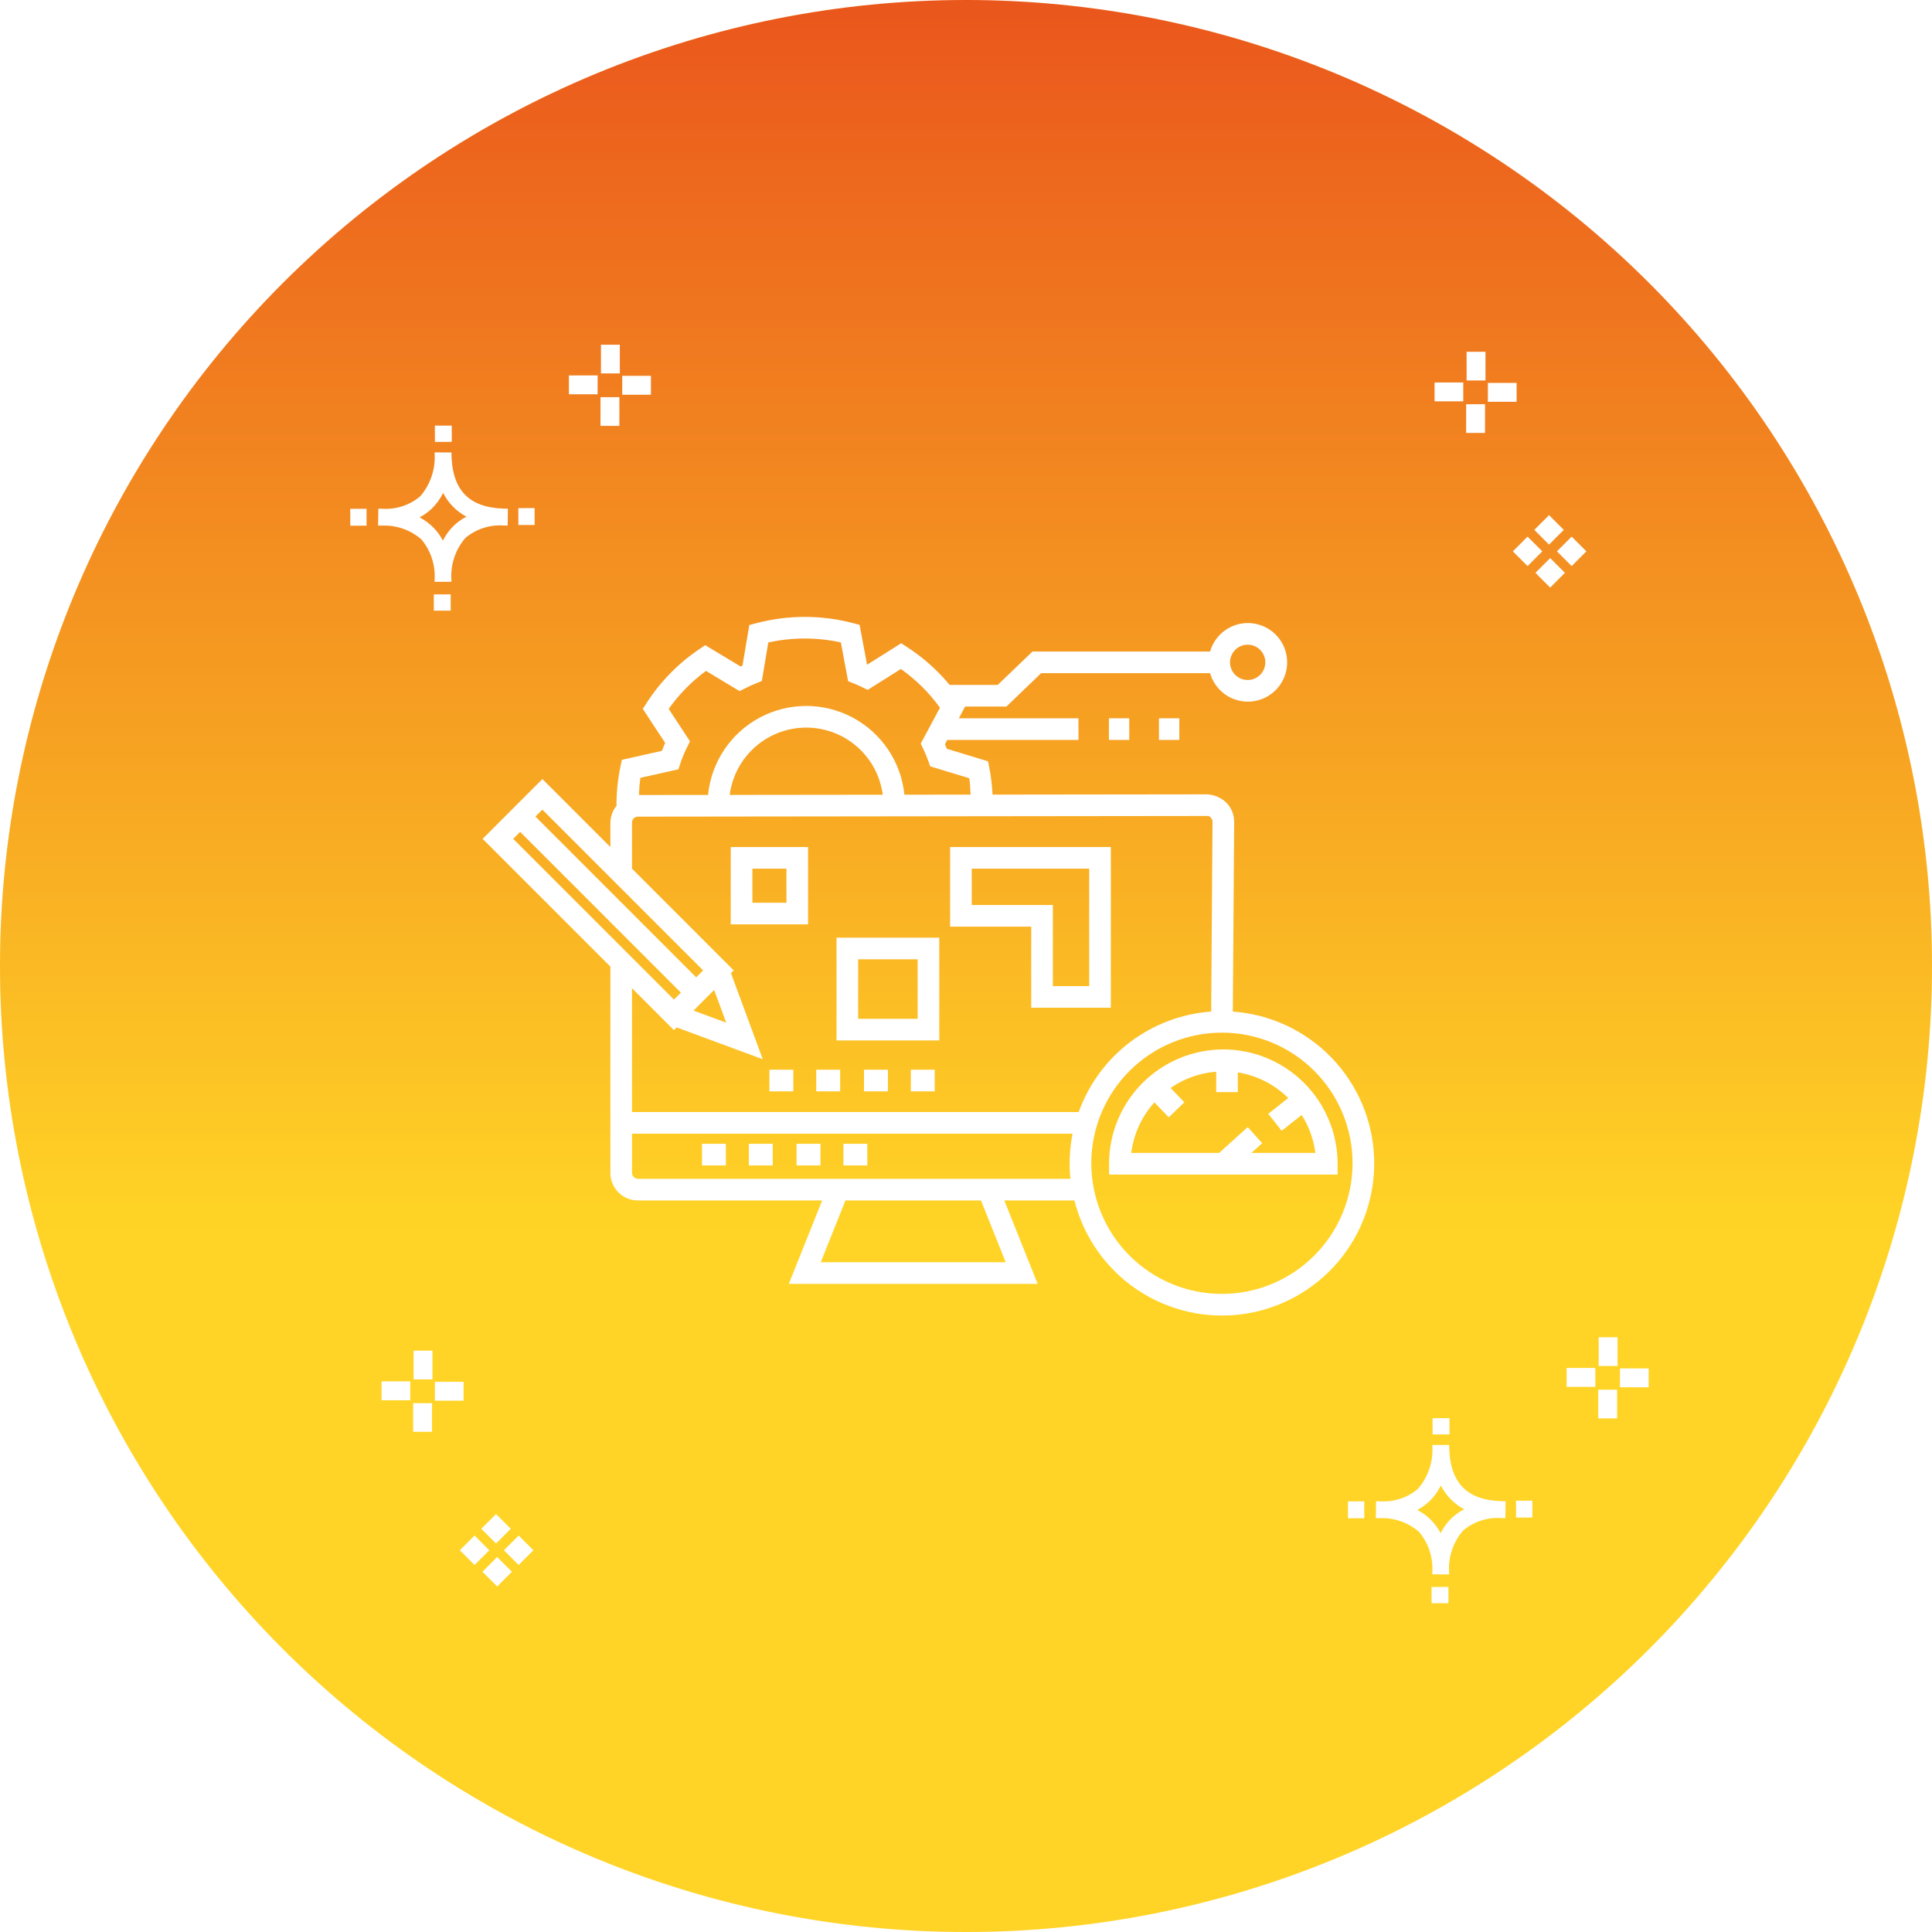 <svg xmlns="http://www.w3.org/2000/svg" xmlns:xlink="http://www.w3.org/1999/xlink" width="810" viewBox="0 0 810 810" height="810"><defs><linearGradient xmlns:xlink="http://www.w3.org/1999/xlink" x1="1770.926" gradientTransform="rotate(90 6565.577 -4614.861) scale(6.313)" y1="244.834" x2="1899.226" gradientUnits="userSpaceOnUse" y2="244.834" xlink:type="simple" xlink:actuate="onLoad" id="b" xlink:show="other"><stop stop-color="#EA561C" offset="0"></stop><stop stop-color="#EA571C" offset=".004"></stop><stop stop-color="#EA571C" offset=".008"></stop><stop stop-color="#EA581C" offset=".012"></stop><stop stop-color="#EB591C" offset=".016"></stop><stop stop-color="#EB5A1C" offset=".02"></stop><stop stop-color="#EB5B1C" offset=".023"></stop><stop stop-color="#EB5B1C" offset=".027"></stop><stop stop-color="#EB5C1D" offset=".031"></stop><stop stop-color="#EB5D1D" offset=".035"></stop><stop stop-color="#EB5E1D" offset=".039"></stop><stop stop-color="#EC5E1D" offset=".043"></stop><stop stop-color="#EC5F1D" offset=".047"></stop><stop stop-color="#EC601D" offset=".051"></stop><stop stop-color="#EC611D" offset=".055"></stop><stop stop-color="#EC621D" offset=".059"></stop><stop stop-color="#EC621D" offset=".063"></stop><stop stop-color="#EC631D" offset=".066"></stop><stop stop-color="#EC641D" offset=".07"></stop><stop stop-color="#ED651D" offset=".074"></stop><stop stop-color="#ED651D" offset=".078"></stop><stop stop-color="#ED661D" offset=".082"></stop><stop stop-color="#ED671D" offset=".086"></stop><stop stop-color="#ED681D" offset=".09"></stop><stop stop-color="#ED691E" offset=".094"></stop><stop stop-color="#ED691E" offset=".098"></stop><stop stop-color="#ED6A1E" offset=".102"></stop><stop stop-color="#EE6B1E" offset=".105"></stop><stop stop-color="#EE6C1E" offset=".109"></stop><stop stop-color="#EE6C1E" offset=".113"></stop><stop stop-color="#EE6D1E" offset=".117"></stop><stop stop-color="#EE6E1E" offset=".121"></stop><stop stop-color="#EE6F1E" offset=".125"></stop><stop stop-color="#EE701E" offset=".129"></stop><stop stop-color="#EE701E" offset=".133"></stop><stop stop-color="#EF711E" offset=".137"></stop><stop stop-color="#EF721E" offset=".141"></stop><stop stop-color="#EF731E" offset=".145"></stop><stop stop-color="#EF731E" offset=".148"></stop><stop stop-color="#EF741E" offset=".152"></stop><stop stop-color="#EF751E" offset=".156"></stop><stop stop-color="#EF761F" offset=".16"></stop><stop stop-color="#EF761F" offset=".164"></stop><stop stop-color="#F0771F" offset=".168"></stop><stop stop-color="#F0781F" offset=".172"></stop><stop stop-color="#F0791F" offset=".176"></stop><stop stop-color="#F07A1F" offset=".18"></stop><stop stop-color="#F07A1F" offset=".184"></stop><stop stop-color="#F07B1F" offset=".188"></stop><stop stop-color="#F07C1F" offset=".191"></stop><stop stop-color="#F17D1F" offset=".195"></stop><stop stop-color="#F17D1F" offset=".199"></stop><stop stop-color="#F17E1F" offset=".203"></stop><stop stop-color="#F17F1F" offset=".207"></stop><stop stop-color="#F1801F" offset=".211"></stop><stop stop-color="#F1811F" offset=".215"></stop><stop stop-color="#F1811F" offset=".219"></stop><stop stop-color="#F18220" offset=".223"></stop><stop stop-color="#F28320" offset=".227"></stop><stop stop-color="#F28420" offset=".23"></stop><stop stop-color="#F28420" offset=".234"></stop><stop stop-color="#F28520" offset=".238"></stop><stop stop-color="#F28620" offset=".242"></stop><stop stop-color="#F28720" offset=".246"></stop><stop stop-color="#F28820" offset=".25"></stop><stop stop-color="#F28820" offset=".254"></stop><stop stop-color="#F38920" offset=".258"></stop><stop stop-color="#F38A20" offset=".262"></stop><stop stop-color="#F38B20" offset=".266"></stop><stop stop-color="#F38B20" offset=".27"></stop><stop stop-color="#F38C20" offset=".273"></stop><stop stop-color="#F38D20" offset=".277"></stop><stop stop-color="#F38E20" offset=".281"></stop><stop stop-color="#F38E21" offset=".285"></stop><stop stop-color="#F48F21" offset=".289"></stop><stop stop-color="#F49021" offset=".293"></stop><stop stop-color="#F49121" offset=".297"></stop><stop stop-color="#F49221" offset=".301"></stop><stop stop-color="#F49221" offset=".305"></stop><stop stop-color="#F49321" offset=".309"></stop><stop stop-color="#F49421" offset=".313"></stop><stop stop-color="#F59521" offset=".316"></stop><stop stop-color="#F59521" offset=".32"></stop><stop stop-color="#F59621" offset=".324"></stop><stop stop-color="#F59721" offset=".328"></stop><stop stop-color="#F59821" offset=".332"></stop><stop stop-color="#F59921" offset=".336"></stop><stop stop-color="#F59921" offset=".34"></stop><stop stop-color="#F59A21" offset=".344"></stop><stop stop-color="#F69B21" offset=".348"></stop><stop stop-color="#F69C22" offset=".352"></stop><stop stop-color="#F69C22" offset=".355"></stop><stop stop-color="#F69D22" offset=".359"></stop><stop stop-color="#F69E22" offset=".363"></stop><stop stop-color="#F69F22" offset=".367"></stop><stop stop-color="#F6A022" offset=".371"></stop><stop stop-color="#F6A022" offset=".375"></stop><stop stop-color="#F7A122" offset=".379"></stop><stop stop-color="#F7A222" offset=".383"></stop><stop stop-color="#F7A322" offset=".387"></stop><stop stop-color="#F7A322" offset=".391"></stop><stop stop-color="#F7A422" offset=".395"></stop><stop stop-color="#F7A522" offset=".398"></stop><stop stop-color="#F7A622" offset=".402"></stop><stop stop-color="#F7A722" offset=".406"></stop><stop stop-color="#F8A722" offset=".41"></stop><stop stop-color="#F8A823" offset=".414"></stop><stop stop-color="#F8A923" offset=".418"></stop><stop stop-color="#F8AA23" offset=".422"></stop><stop stop-color="#F8AA23" offset=".426"></stop><stop stop-color="#F8AB23" offset=".43"></stop><stop stop-color="#F8AC23" offset=".434"></stop><stop stop-color="#F8AD23" offset=".438"></stop><stop stop-color="#F9AD23" offset=".441"></stop><stop stop-color="#F9AE23" offset=".445"></stop><stop stop-color="#F9AF23" offset=".449"></stop><stop stop-color="#F9B023" offset=".453"></stop><stop stop-color="#F9B123" offset=".457"></stop><stop stop-color="#F9B123" offset=".461"></stop><stop stop-color="#F9B223" offset=".465"></stop><stop stop-color="#FAB323" offset=".469"></stop><stop stop-color="#FAB423" offset=".473"></stop><stop stop-color="#FAB424" offset=".477"></stop><stop stop-color="#FAB524" offset=".48"></stop><stop stop-color="#FAB624" offset=".484"></stop><stop stop-color="#FAB724" offset=".488"></stop><stop stop-color="#FAB824" offset=".492"></stop><stop stop-color="#FAB824" offset=".496"></stop><stop stop-color="#FBB924" offset=".5"></stop><stop stop-color="#FBBA24" offset=".504"></stop><stop stop-color="#FBBB24" offset=".508"></stop><stop stop-color="#FBBB24" offset=".512"></stop><stop stop-color="#FBBC24" offset=".516"></stop><stop stop-color="#FBBD24" offset=".52"></stop><stop stop-color="#FBBE24" offset=".523"></stop><stop stop-color="#FBBF24" offset=".527"></stop><stop stop-color="#FCBF24" offset=".531"></stop><stop stop-color="#FCC024" offset=".535"></stop><stop stop-color="#FCC124" offset=".539"></stop><stop stop-color="#FCC225" offset=".543"></stop><stop stop-color="#FCC225" offset=".547"></stop><stop stop-color="#FCC325" offset=".551"></stop><stop stop-color="#FCC425" offset=".555"></stop><stop stop-color="#FCC525" offset=".559"></stop><stop stop-color="#FDC625" offset=".563"></stop><stop stop-color="#FDC625" offset=".566"></stop><stop stop-color="#FDC725" offset=".57"></stop><stop stop-color="#FDC825" offset=".574"></stop><stop stop-color="#FDC925" offset=".578"></stop><stop stop-color="#FDC925" offset=".582"></stop><stop stop-color="#FDCA25" offset=".586"></stop><stop stop-color="#FECB25" offset=".59"></stop><stop stop-color="#FECC25" offset=".594"></stop><stop stop-color="#FECC25" offset=".598"></stop><stop stop-color="#FECD25" offset=".602"></stop><stop stop-color="#FECE26" offset=".605"></stop><stop stop-color="#FECF26" offset=".609"></stop><stop stop-color="#FED026" offset=".613"></stop><stop stop-color="#FED026" offset=".617"></stop><stop stop-color="#FFD126" offset=".621"></stop><stop stop-color="#FFD226" offset=".625"></stop><stop stop-color="#FFD326" offset=".629"></stop><stop stop-color="#FFD326" offset=".633"></stop><stop stop-color="#FFD426" offset=".641"></stop><stop stop-color="#FFD426" offset=".656"></stop><stop stop-color="#FFD426" offset=".688"></stop><stop stop-color="#FFD426" offset=".75"></stop><stop stop-color="#FFD426" offset="1"></stop></linearGradient><clipPath id="a"><path d="M 810 405 C 810 411.629 809.836 418.254 809.512 424.871 C 809.188 431.492 808.699 438.102 808.051 444.695 C 807.398 451.293 806.59 457.871 805.617 464.426 C 804.645 470.98 803.512 477.512 802.219 484.012 C 800.926 490.512 799.473 496.977 797.863 503.406 C 796.254 509.836 794.484 516.223 792.562 522.566 C 790.637 528.906 788.559 535.199 786.324 541.441 C 784.094 547.68 781.707 553.863 779.172 559.988 C 776.633 566.109 773.949 572.168 771.117 578.16 C 768.281 584.152 765.301 590.07 762.18 595.914 C 759.055 601.762 755.789 607.527 752.379 613.211 C 748.973 618.898 745.426 624.496 741.746 630.004 C 738.062 635.516 734.246 640.934 730.301 646.258 C 726.352 651.582 722.273 656.805 718.07 661.93 C 713.863 667.055 709.535 672.07 705.086 676.98 C 700.633 681.891 696.066 686.691 691.379 691.379 C 686.691 696.066 681.891 700.633 676.98 705.086 C 672.07 709.535 667.055 713.863 661.93 718.07 C 656.805 722.273 651.582 726.352 646.258 730.301 C 640.934 734.246 635.516 738.062 630.004 741.746 C 624.496 745.426 618.898 748.973 613.211 752.379 C 607.527 755.789 601.762 759.055 595.914 762.18 C 590.07 765.301 584.152 768.281 578.16 771.117 C 572.168 773.949 566.109 776.633 559.988 779.172 C 553.863 781.707 547.68 784.094 541.441 786.324 C 535.199 788.559 528.906 790.637 522.566 792.562 C 516.223 794.484 509.836 796.254 503.406 797.863 C 496.977 799.473 490.512 800.926 484.012 802.219 C 477.512 803.512 470.98 804.645 464.426 805.617 C 457.871 806.59 451.293 807.398 444.695 808.051 C 438.102 808.699 431.492 809.188 424.871 809.512 C 418.254 809.836 411.629 810 405 810 C 398.371 810 391.746 809.836 385.129 809.512 C 378.508 809.188 371.898 808.699 365.305 808.051 C 358.707 807.398 352.129 806.59 345.574 805.617 C 339.02 804.645 332.488 803.512 325.988 802.219 C 319.488 800.926 313.023 799.473 306.594 797.863 C 300.164 796.254 293.777 794.484 287.434 792.562 C 281.094 790.637 274.801 788.559 268.559 786.324 C 262.32 784.094 256.137 781.707 250.012 779.172 C 243.891 776.633 237.832 773.949 231.84 771.117 C 225.848 768.281 219.93 765.301 214.086 762.18 C 208.238 759.055 202.473 755.789 196.789 752.379 C 191.102 748.973 185.504 745.426 179.992 741.746 C 174.484 738.062 169.066 734.246 163.742 730.301 C 158.418 726.352 153.195 722.273 148.07 718.07 C 142.945 713.863 137.93 709.535 133.02 705.086 C 128.109 700.633 123.309 696.066 118.621 691.379 C 113.934 686.691 109.367 681.891 104.914 676.98 C 100.465 672.07 96.137 667.055 91.93 661.93 C 87.727 656.805 83.648 651.582 79.699 646.258 C 75.754 640.934 71.938 635.516 68.254 630.004 C 64.574 624.496 61.027 618.898 57.621 613.211 C 54.211 607.527 50.945 601.762 47.82 595.914 C 44.699 590.07 41.719 584.152 38.883 578.16 C 36.051 572.168 33.367 566.109 30.828 559.988 C 28.293 553.863 25.906 547.68 23.676 541.441 C 21.441 535.199 19.363 528.906 17.438 522.566 C 15.516 516.223 13.746 509.836 12.137 503.406 C 10.527 496.977 9.074 490.512 7.781 484.012 C 6.488 477.512 5.355 470.98 4.383 464.426 C 3.41 457.871 2.602 451.293 1.949 444.695 C 1.301 438.102 0.812 431.492 0.488 424.871 C 0.164 418.254 0 411.629 0 405 C 0 398.371 0.164 391.746 0.488 385.129 C 0.812 378.508 1.301 371.898 1.949 365.305 C 2.602 358.707 3.41 352.129 4.383 345.574 C 5.355 339.02 6.488 332.488 7.781 325.988 C 9.074 319.488 10.527 313.023 12.137 306.594 C 13.746 300.164 15.516 293.777 17.438 287.434 C 19.363 281.094 21.441 274.801 23.676 268.559 C 25.906 262.32 28.293 256.137 30.828 250.012 C 33.367 243.891 36.051 237.832 38.883 231.84 C 41.719 225.848 44.699 219.93 47.82 214.086 C 50.945 208.238 54.211 202.473 57.621 196.789 C 61.027 191.102 64.574 185.504 68.254 179.992 C 71.938 174.484 75.754 169.066 79.699 163.742 C 83.648 158.418 87.727 153.195 91.93 148.07 C 96.137 142.945 100.465 137.93 104.914 133.02 C 109.367 128.109 113.934 123.309 118.621 118.621 C 123.309 113.934 128.109 109.367 133.02 104.914 C 137.93 100.465 142.945 96.137 148.07 91.93 C 153.195 87.727 158.418 83.648 163.742 79.699 C 169.066 75.754 174.484 71.938 179.992 68.254 C 185.504 64.574 191.102 61.027 196.789 57.621 C 202.473 54.211 208.238 50.945 214.086 47.82 C 219.93 44.699 225.848 41.719 231.84 38.883 C 237.832 36.051 243.891 33.367 250.012 30.828 C 256.137 28.293 262.32 25.906 268.559 23.676 C 274.801 21.441 281.094 19.363 287.434 17.438 C 293.777 15.516 300.164 13.746 306.594 12.137 C 313.023 10.527 319.488 9.074 325.988 7.781 C 332.488 6.488 339.02 5.355 345.574 4.383 C 352.129 3.41 358.707 2.602 365.305 1.949 C 371.898 1.301 378.508 0.812 385.129 0.488 C 391.746 0.164 398.371 0 405 0 C 411.629 0 418.254 0.164 424.871 0.488 C 431.492 0.812 438.102 1.301 444.695 1.949 C 451.293 2.602 457.871 3.41 464.426 4.383 C 470.98 5.355 477.512 6.488 484.012 7.781 C 490.512 9.074 496.977 10.527 503.406 12.137 C 509.836 13.746 516.223 15.516 522.566 17.438 C 528.906 19.363 535.199 21.441 541.441 23.676 C 547.68 25.906 553.863 28.293 559.988 30.828 C 566.109 33.367 572.168 36.051 578.16 38.883 C 584.152 41.719 590.07 44.699 595.914 47.82 C 601.762 50.945 607.527 54.211 613.211 57.621 C 618.898 61.027 624.496 64.574 630.004 68.254 C 635.516 71.938 640.934 75.754 646.258 79.699 C 651.582 83.648 656.805 87.727 661.93 91.93 C 667.055 96.137 672.07 100.465 676.98 104.914 C 681.891 109.367 686.691 113.934 691.379 118.621 C 696.066 123.309 700.633 128.109 705.086 133.02 C 709.535 137.93 713.863 142.945 718.07 148.07 C 722.273 153.195 726.352 158.418 730.301 163.742 C 734.246 169.066 738.062 174.484 741.746 179.992 C 745.426 185.504 748.973 191.102 752.379 196.789 C 755.789 202.473 759.055 208.238 762.18 214.086 C 765.301 219.93 768.281 225.848 771.117 231.84 C 773.949 237.832 776.633 243.891 779.172 250.012 C 781.707 256.137 784.094 262.32 786.324 268.559 C 788.559 274.801 790.637 281.094 792.562 287.434 C 794.484 293.777 796.254 300.164 797.863 306.594 C 799.473 313.023 800.926 319.488 802.219 325.988 C 803.512 332.488 804.645 339.02 805.617 345.574 C 806.59 352.129 807.398 358.707 808.051 365.305 C 808.699 371.898 809.188 378.508 809.512 385.129 C 809.836 391.746 810 398.371 810 405 Z M 810 405"></path></clipPath></defs><path fill="#FFF" d="M-81 -81H891V891H-81z"></path><path fill="#FFF" d="M-81 -81H891V891H-81z"></path><path fill="#FFF7D3" d="M 405 0 C 181.324 0 0 181.324 0 405 C 0 628.676 181.324 810 405 810 C 628.676 810 810 628.676 810 405 C 810 181.324 628.676 0 405 0"></path><g clip-path="url(#a)"><path fill="url(#b)" d="M-81 -81H891V891H-81z"></path></g><path fill="#FFF" d="M 188.953 249.184 L 188.973 256.008 L 181.895 256.031 L 181.875 249.207 Z M 211.344 213.25 C 211.836 213.277 212.395 213.258 212.934 213.27 L 212.84 220.344 C 212.332 220.355 211.789 220.34 211.27 220.324 C 205.402 219.891 199.598 221.77 195.098 225.559 C 190.848 230.496 188.75 236.93 189.266 243.426 L 189.266 243.934 L 182.191 243.918 L 182.191 243.414 C 182.684 237.133 180.684 230.91 176.617 226.098 C 172.027 222.125 166.082 220.074 160.02 220.367 L 160.016 220.367 C 159.523 220.367 159.031 220.359 158.527 220.348 L 158.629 213.273 C 159.129 213.273 159.621 213.277 160.109 213.293 C 165.926 213.715 171.68 211.859 176.152 208.109 C 180.555 203.023 182.73 196.383 182.191 189.676 L 189.266 189.688 C 189.348 205.297 196.375 212.816 211.344 213.25 Z M 195.551 216.617 L 195.547 216.617 C 191.348 214.387 187.938 210.91 185.789 206.668 C 184.605 209.105 183.008 211.316 181.066 213.203 C 179.531 214.68 177.801 215.93 175.918 216.922 C 180.102 219.074 183.516 222.477 185.68 226.656 C 186.82 224.367 188.332 222.285 190.156 220.492 C 191.758 218.945 193.57 217.641 195.547 216.617 Z M 146.844 213.328 L 146.863 220.406 L 153.688 220.391 L 153.668 213.312 Z M 224.133 213.02 L 217.305 213.035 L 217.328 220.109 L 224.156 220.094 Z M 189.414 185.25 L 189.391 178.426 L 182.316 178.445 L 182.336 185.27 Z M 649.922 233.988 L 656.098 240.164 L 649.922 246.34 L 643.746 240.164 Z M 658.93 224.98 L 665.105 231.156 L 658.93 237.332 L 652.754 231.156 Z M 640.441 224.98 L 646.617 231.156 L 640.441 237.332 L 634.266 231.156 Z M 649.449 215.973 L 655.625 222.148 L 649.449 228.328 L 643.273 222.152 Z M 635.84 168.449 L 623.801 168.449 L 623.801 160.535 L 635.84 160.535 Z M 613.484 168.262 L 601.445 168.262 L 601.445 160.348 L 613.484 160.348 Z M 622.605 181.496 L 614.691 181.496 L 614.695 169.469 L 622.609 169.469 Z M 622.797 159.52 L 614.883 159.52 L 614.883 147.477 L 622.797 147.477 Z M 272.91 165.5 L 260.871 165.496 L 260.871 157.582 L 272.91 157.582 Z M 250.555 165.309 L 238.516 165.309 L 238.516 157.395 L 250.559 157.395 Z M 259.676 178.543 L 251.762 178.543 L 251.766 166.516 L 259.68 166.516 Z M 259.867 156.566 L 251.953 156.566 L 251.953 144.523 L 259.867 144.523 Z M 600.176 665.344 L 600.195 672.168 L 607.273 672.148 L 607.25 665.324 Z M 629.641 629.383 C 630.137 629.414 630.695 629.391 631.234 629.406 L 631.141 636.48 C 630.633 636.492 630.086 636.477 629.566 636.461 L 629.57 636.461 C 623.703 636.027 617.898 637.906 613.398 641.695 C 609.148 646.633 607.047 653.066 607.566 659.562 L 607.566 660.07 L 600.492 660.051 L 600.492 659.547 C 600.984 653.266 598.984 647.043 594.918 642.234 C 590.328 638.262 584.383 636.207 578.32 636.5 L 578.316 636.5 C 577.824 636.5 577.332 636.492 576.828 636.48 L 576.93 629.402 C 577.43 629.402 577.922 629.41 578.41 629.422 L 578.41 629.426 C 584.227 629.848 589.98 627.992 594.453 624.246 C 598.855 619.156 601.031 612.516 600.492 605.809 L 607.566 605.82 C 607.648 621.43 614.676 628.953 629.641 629.383 Z M 613.848 632.754 L 613.848 632.75 C 609.648 630.52 606.238 627.047 604.09 622.801 C 602.906 625.238 601.309 627.453 599.363 629.34 C 597.832 630.816 596.098 632.066 594.215 633.059 C 598.402 635.211 601.812 638.613 603.98 642.793 C 605.121 640.504 606.633 638.418 608.457 636.625 C 610.055 635.078 611.871 633.773 613.848 632.754 Z M 565.141 629.465 L 565.164 636.543 L 571.988 636.523 L 571.965 629.449 Z M 642.434 629.152 L 635.605 629.172 L 635.625 636.246 L 642.453 636.23 Z M 607.711 601.383 L 607.691 594.562 L 600.613 594.582 L 600.637 601.406 Z M 691.211 581.629 L 679.176 581.629 L 679.176 573.719 L 691.215 573.719 Z M 668.859 581.441 L 656.816 581.441 L 656.816 573.527 L 668.859 573.527 Z M 677.98 594.672 L 670.066 594.672 L 670.066 582.648 L 677.98 582.648 Z M 678.168 572.695 L 670.254 572.695 L 670.254 560.656 L 678.168 560.656 Z M 208.445 652.785 L 214.621 658.961 L 208.445 665.137 L 202.266 658.961 Z M 217.453 643.777 L 223.629 649.953 L 217.453 656.129 L 211.273 649.953 Z M 198.961 643.777 L 205.137 649.953 L 198.961 656.129 L 192.785 649.953 Z M 207.969 634.77 L 214.145 640.945 L 207.969 647.121 L 201.793 640.945 Z M 194.363 587.246 L 182.324 587.246 L 182.324 579.332 L 194.363 579.332 Z M 172.008 587.059 L 159.969 587.059 L 159.969 579.145 L 172.008 579.145 Z M 181.129 600.289 L 173.215 600.289 L 173.215 588.266 L 181.129 588.266 Z M 181.316 578.312 L 173.402 578.312 L 173.402 566.273 L 181.316 566.273 Z M 181.316 578.312"></path><path fill="#FFF" d="M 516.871 424.102 L 517.434 344.613 L 517.434 344.609 C 517.453 341.535 516.238 338.586 514.059 336.418 C 511.832 334.34 508.926 333.137 505.883 333.031 L 416.125 333.141 C 415.945 329.344 415.496 325.566 414.777 321.836 L 414.238 319.188 L 396.965 313.934 C 396.707 313.293 396.445 312.664 396.172 312.035 L 397.148 310.211 L 452.152 310.211 L 452.152 301.141 L 402 301.141 L 404.629 296.223 L 421.949 296.223 L 436.516 282.227 L 507.336 282.227 C 508.805 287.359 512.676 291.465 517.711 293.234 C 522.75 295.004 528.336 294.223 532.691 291.133 C 537.051 288.047 539.641 283.039 539.641 277.695 C 539.645 272.355 537.055 267.344 532.699 264.258 C 528.344 261.168 522.758 260.383 517.719 262.152 C 512.68 263.918 508.809 268.02 507.336 273.156 L 432.867 273.156 L 418.297 287.152 L 398.141 287.152 C 393.023 280.973 386.992 275.613 380.254 271.258 L 377.82 269.684 L 363.52 278.699 L 360.395 261.977 L 357.625 261.242 L 357.625 261.238 C 344.293 257.75 330.289 257.77 316.969 261.293 L 314.148 262.047 L 311.293 279.055 C 311.027 279.172 310.758 279.297 310.492 279.418 L 295.66 270.488 L 293.266 272.109 L 293.262 272.109 C 284.422 278.062 276.879 285.754 271.098 294.711 L 269.496 297.188 L 278.871 311.488 C 278.387 312.578 277.934 313.684 277.508 314.793 L 260.711 318.566 L 260.113 321.426 C 259.016 326.738 258.461 332.145 258.461 337.566 L 258.703 337.566 C 256.941 339.59 255.953 342.168 255.91 344.852 L 255.91 355.133 L 227.402 326.629 L 202.344 351.688 L 255.91 405.258 L 255.91 491.77 C 255.91 494.828 257.125 497.762 259.289 499.926 C 261.449 502.086 264.387 503.301 267.445 503.301 L 344.695 503.301 L 330.703 538.277 L 435.055 538.277 L 421.059 503.301 L 450.465 503.301 C 454.305 518.582 463.664 531.902 476.738 540.695 C 489.812 549.484 505.68 553.129 521.277 550.922 C 536.879 548.719 551.109 540.816 561.234 528.742 C 571.359 516.672 576.656 501.277 576.109 485.531 C 575.562 469.785 569.207 454.801 558.27 443.457 C 547.332 432.117 532.59 425.223 516.871 424.105 Z M 523.094 270.293 C 525.059 270.293 526.938 271.074 528.324 272.465 C 529.715 273.852 530.492 275.734 530.492 277.699 C 530.488 279.66 529.707 281.543 528.32 282.93 C 526.93 284.316 525.047 285.098 523.086 285.094 C 521.121 285.094 519.238 284.312 517.852 282.926 C 516.465 281.535 515.688 279.652 515.688 277.688 C 515.691 275.727 516.473 273.848 517.859 272.461 C 519.25 271.074 521.133 270.293 523.094 270.293 Z M 284.43 322.531 L 285.238 320.105 C 286.035 317.719 286.996 315.391 288.117 313.141 L 289.273 310.812 L 280.352 297.207 C 284.676 291.09 289.957 285.711 295.992 281.277 L 310.094 289.766 L 312.344 288.605 C 313.863 287.824 315.422 287.117 317.027 286.477 L 319.398 285.527 L 322.113 269.371 C 332.133 267.16 342.512 267.148 352.539 269.336 L 355.57 285.582 L 357.871 286.512 C 359.113 287.008 360.328 287.547 361.527 288.133 L 363.793 289.238 L 377.699 280.477 L 377.695 280.48 C 384.02 284.941 389.555 290.422 394.082 296.699 L 386.023 311.77 L 387.023 313.84 L 387.02 313.84 C 387.852 315.57 388.59 317.34 389.227 319.148 L 389.992 321.301 L 406.363 326.27 C 406.73 328.535 406.773 330.848 406.918 333.148 L 379.172 333.184 C 377.785 319.449 369.641 307.312 357.461 300.828 C 345.277 294.34 330.664 294.359 318.496 300.871 C 306.328 307.387 298.211 319.543 296.859 333.277 L 267.875 333.312 C 267.949 330.91 268.145 328.508 268.465 326.121 Z M 370.098 333.191 L 305.93 333.27 L 305.93 333.266 C 307.281 322.785 313.664 313.625 323.031 308.727 C 332.395 303.832 343.562 303.816 352.941 308.691 C 362.32 313.566 368.727 322.715 370.102 333.191 Z M 294.789 406.84 L 291.879 409.75 L 224.488 342.355 L 227.395 339.449 Z M 299.402 415.055 L 304.465 428.746 L 290.766 423.688 Z M 218.074 348.773 L 285.465 416.168 L 282.555 419.074 L 215.16 351.688 Z M 282.555 431.902 L 283.707 430.75 L 319.797 444.094 L 306.461 407.996 L 307.613 406.844 L 264.973 364.203 L 264.973 344.848 C 264.977 343.484 266.078 342.383 267.441 342.383 L 505.895 342.102 C 506.766 341.855 507.168 342.348 507.637 342.82 C 508.102 343.277 508.359 343.902 508.355 344.555 L 507.793 424.098 C 495.449 424.988 483.629 429.445 473.766 436.926 C 463.906 444.406 456.43 454.594 452.25 466.242 L 264.973 466.242 L 264.973 414.324 Z M 421.641 529.199 L 344.098 529.199 L 354.461 503.297 L 411.285 503.297 Z M 417.422 494.227 L 267.438 494.227 C 266.098 494.172 265.023 493.102 264.973 491.762 L 264.973 475.312 L 449.68 475.312 C 448.438 481.535 448.137 487.91 448.777 494.227 Z M 512.301 542.48 C 497.773 542.48 483.844 536.707 473.574 526.438 C 463.301 516.168 457.531 502.234 457.531 487.707 C 457.531 473.184 463.305 459.25 473.574 448.98 C 483.848 438.711 497.777 432.941 512.305 432.941 C 526.832 432.941 540.762 438.711 551.031 448.984 C 561.305 459.258 567.07 473.188 567.07 487.715 C 567.055 502.234 561.277 516.156 551.012 526.422 C 540.742 536.691 526.82 542.465 512.301 542.48 Z M 485.902 310.211 L 485.902 301.141 L 494.434 301.141 L 494.434 310.211 Z M 464.918 310.211 L 464.918 301.141 L 473.445 301.141 L 473.445 310.211 Z M 338.793 355.117 L 306.367 355.117 L 306.367 387.543 L 338.793 387.543 Z M 329.723 378.469 L 315.441 378.469 L 315.441 364.188 L 329.719 364.188 Z M 393.797 393.121 L 350.711 393.121 L 350.711 436.203 L 393.797 436.203 Z M 384.727 427.129 L 359.781 427.129 L 359.781 402.191 L 384.723 402.191 Z M 432.348 422.504 L 465.73 422.504 L 465.73 355.117 L 398.336 355.117 L 398.336 388.496 L 432.344 388.496 Z M 407.41 379.426 L 407.406 364.188 L 456.656 364.188 L 456.656 413.434 L 441.414 413.434 L 441.414 379.426 Z M 362.234 448.473 L 372.254 448.473 L 372.254 457.543 L 362.23 457.543 Z M 381.871 448.473 L 391.895 448.473 L 391.895 457.543 L 381.871 457.543 Z M 322.582 448.473 L 332.605 448.473 L 332.605 457.543 L 322.582 457.543 Z M 352.242 457.543 L 342.219 457.543 L 342.219 448.473 L 352.242 448.473 Z M 333.965 479.551 L 343.988 479.551 L 343.988 488.621 L 333.965 488.621 Z M 353.602 479.551 L 363.625 479.551 L 363.625 488.621 L 353.602 488.621 Z M 294.312 479.551 L 304.336 479.551 L 304.336 488.621 L 294.312 488.621 Z M 313.953 479.551 L 323.977 479.551 L 323.977 488.621 L 313.953 488.621 Z M 512.887 439.977 C 500.184 439.992 488.004 445.047 479.023 454.027 C 470.039 463.012 464.988 475.191 464.977 487.895 L 464.977 492.43 L 560.797 492.43 L 560.797 487.895 C 560.785 475.191 555.734 463.012 546.754 454.031 C 537.77 445.047 525.594 439.992 512.891 439.977 Z M 524.68 483.359 L 529.191 479.285 L 523.113 472.551 L 511.145 483.359 L 474.309 483.359 C 475.273 475.469 478.656 468.07 483.988 462.18 L 490 468.441 L 496.547 462.152 L 490.773 456.137 C 496.422 452.195 503.027 449.844 509.895 449.332 L 509.895 457.875 L 518.965 457.875 L 518.965 449.621 C 526.961 450.895 534.348 454.652 540.09 460.359 L 531.727 466.973 L 537.352 474.094 L 545.734 467.465 C 548.801 472.273 550.758 477.703 551.465 483.359 Z M 524.68 483.359"></path></svg>
